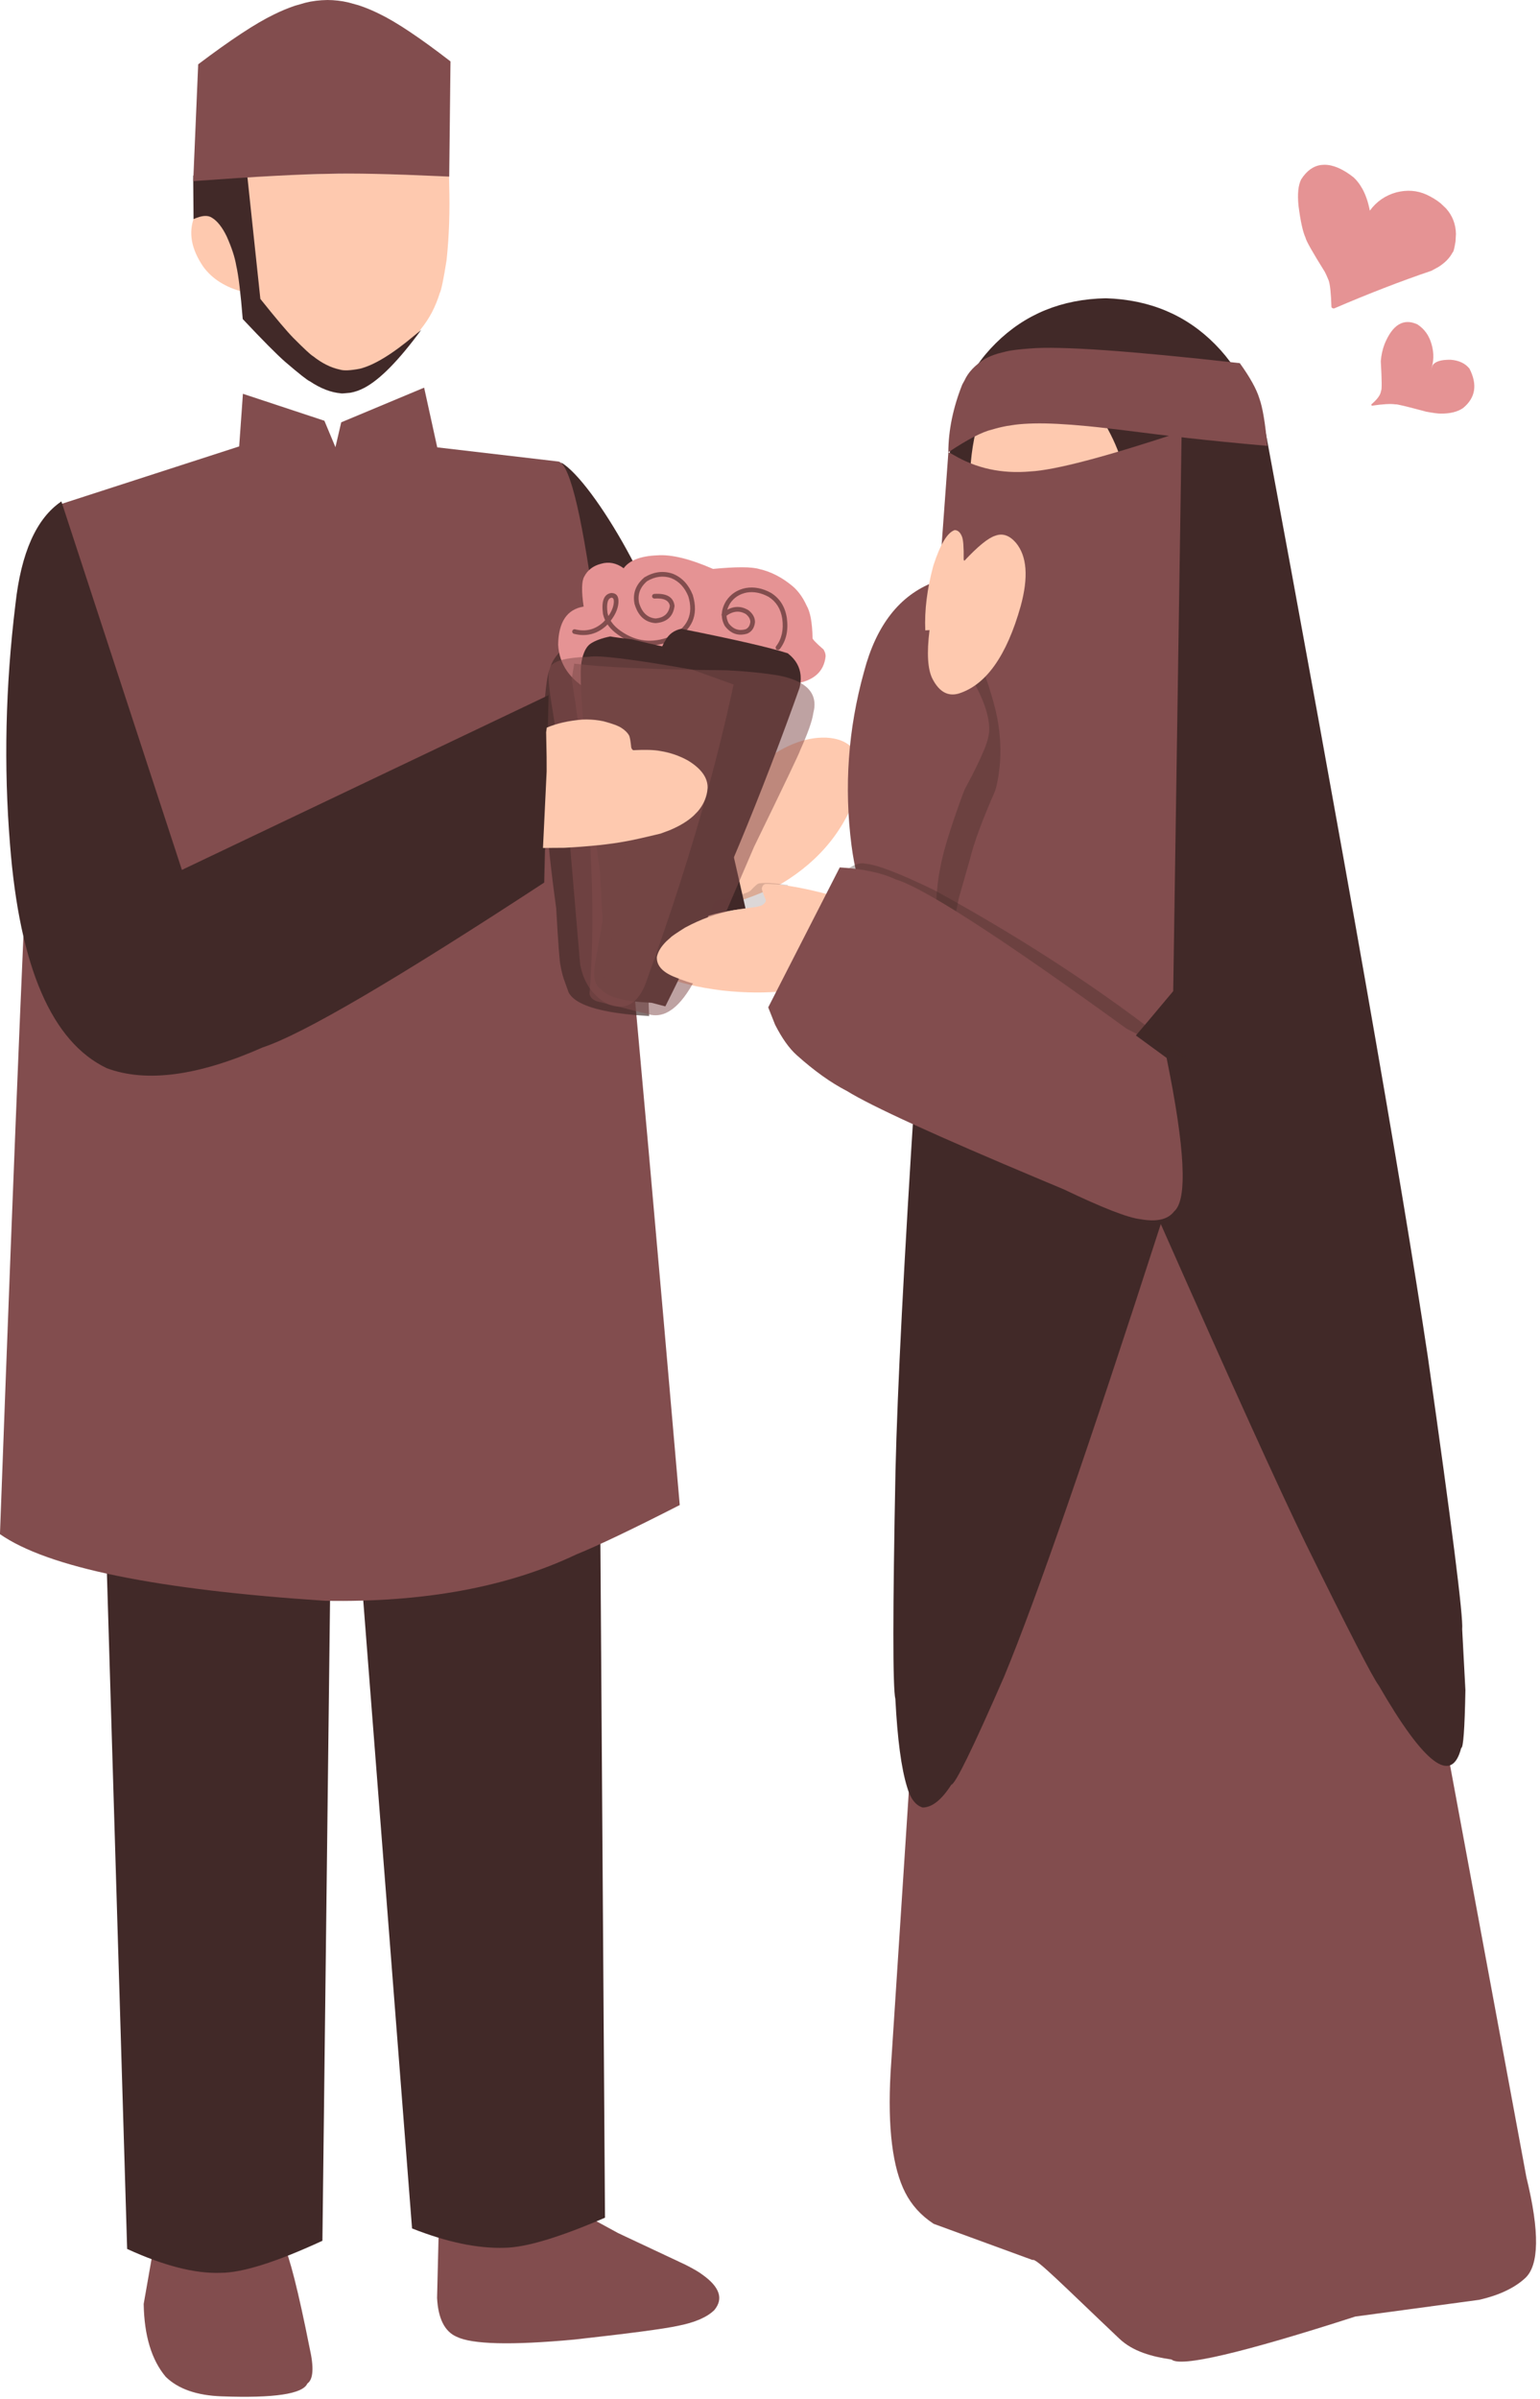 <?xml version="1.0" encoding="UTF-8"?><svg xmlns="http://www.w3.org/2000/svg" xmlns:xlink="http://www.w3.org/1999/xlink" height="1776.0" preserveAspectRatio="xMidYMid meet" version="1.0" viewBox="-43.6 -116.6 1140.7 1776.0" width="1140.7" zoomAndPan="magnify"><g><g fill="#fec9af" id="change1_5"><path d="M465.153,460.676Q478.205,442.361,507.613,430.103Q515.139,427.913,517.402,431.887Q519.499,434.365,515.953,447.901Q516.212,450.288,517.657,450.275Q544.307,428.567,568.394,429.425Q598.148,431.099,592.674,465.5Q578.902,511.31,535.36,537.461Q476.038,566.488,445.713,550.277 Z"/></g><g fill="#412928" id="change2_10"><path d="M223.581,254.047L231.153,510.304L481.28,435.738L509.471,559.63Q321.541,639.924,264.313,645.845Q189.798,660.055,160.158,621.9Q139.281,590.973,138.893,539.933Q138.506,488.894,148.858,436.229Q176.065,289.232,223.581,254.047"/></g><g fill="#412928" id="change2_9"><path d="M372.214,225.869C395.959,239.796,449.468,331.228,454.814,380.965C457.987,410.478,456.055,433.532,451.197,450.254C446.796,465.401,438.918,476.51,426.7,483.34 Z"/></g><g fill="#824d4e" id="change3_2"><path d="M382.417,1519.085L414.336,1536.475L463.984,1559.79Q473.116,1564.407,476.932,1567.377Q495.824,1580.919,485.552,1593.376Q477.493,1601.359,458.513,1605.094Q442.576,1608.523,381.56,1615.266Q311.789,1621.691,294.469,1613.091Q281.344,1607.266,280.142,1584.409L282.829,1475.228 Z"/></g><g fill="#824d4e" id="change3_9"><path d="M166.092,1543.949Q173.276,1558.74,185.722,1621.392Q190.698,1643.162,184.069,1647.777Q179.011,1659.41,120.615,1657.276Q92.947,1656.307,79.14,1642.798Q63.432,1624.108,62.827,1588.892L86.359,1454.87 Z"/></g><g fill="#412928" id="change2_8"><path d="M67.325,718.046L26.623,749.001L50.578,1548.169Q91.432,1566.873,119.725,1565.846Q143.668,1565.905,195.214,1542.124L204.131,793.78L261.61,1532.973Q300.249,1548.266,330.226,1547.3Q353.899,1546.919,404.528,1525.031L398.797,685.978L67.325,718.046"/></g><g fill="#824d4e" id="change3_4"><path d="M270.559,170.357L209.149,196.026L204.864,214.426L196.681,194.863L136.337,174.911L133.562,213.855L0.471,256.901Q-11.531,292.368,-19.013,430.097Q-26.231,546.413,-43.63,1019.037Q9.358,1056.043,197.226,1068.37Q306.948,1070.34,383.194,1034.096Q407.217,1024.384,459.891,997.496Q408.941,409.32,398.664,347.817Q383.256,228.642,370.227,225.064L280.265,214.553L270.559,170.357"/></g><g fill="#fec9af" id="change1_6"><path d="M288.964,10.141L289.118,19.877Q289.987,49.429,287.202,75.881Q283.857,97.057,282.133,100.397Q279.775,108.002,276.301,114.66Q272.793,121.289,268.169,126.972Q266.402,130.276,252.291,142.319Q237.697,153.953,205.177,169.591L144.599,112.212L139.536,13.214L288.964,10.141"/></g><g fill="#fec9af" id="change1_2"><path d="M126.328,37.966Q103.788,33.881,100.387,43.843Q93.515,61.203,107.016,80.906Q116.964,94.46,136.58,99.476Q156.22,103.603,169.272,95.739 Z"/></g><g fill="#412928" id="change2_15"><path d="M268.35,127.665L263.792,131.389Q238.715,152.515,222.936,156.346Q212.386,158.388,208.042,156.963Q198.121,154.858,188.305,147.087Q185.84,145.764,173.618,133.483Q166.288,125.973,149.254,104.673L139.24,10.445L99.5,13.377L99.757,45.607Q108.752,41.513,113.298,44.526Q119.315,48.091,124.32,58.403Q129.814,70.636,131.419,80.144Q133.835,90.569,136.2,119.579Q158.394,143.166,167.642,151.254Q183.017,164.439,185.908,165.661Q197.874,173.645,208.917,174.555Q208.937,174.873,215.936,174.133Q221.126,173.169,226.103,170.575Q243.524,161.494,268.35,127.665"/></g><g fill="#824d4e" id="change3_11"><path d="M289.139,14.134L283.149,13.86Q227.209,11.281,200.382,12.063Q169.091,12.426,99.522,17.469L103.203,-68.993Q139.188,-96.151,158.984,-105.711Q166.907,-109.664,174.784,-112.325L182.648,-114.582Q190.136,-116.473,199.009,-116.596Q206.732,-116.57,214.393,-114.807L222.041,-112.69Q229.676,-110.178,237.266,-106.404Q256.253,-97.284,290.085,-71.146L289.139,14.134"/></g><g fill="#412928" fill-opacity=".184" id="change2_4"><path d="M373.587,448.233Q382.075,465.571,375.903,482.793Q369.216,504.065,348.093,527.621Q304.429,568.892,265.571,556.726 Z"/></g><g fill="#412928" fill-opacity=".184" id="change2_6"><path d="M540.158,538.494Q523.984,536.332,518.935,537.327Q517.473,537.097,512.276,542.758Q510.586,543.911,508.318,544.629Q507.121,545.459,477.411,552.465Q471.054,554.171,466.118,556.233Q445.581,564.364,432.296,582.537Q419.328,601.762,440.559,607.321Q455.223,610.647,501.202,595.982 Z"/></g><g fill="#412928" id="change2_2"><path d="M1.863,254.581L91.138,527.344L362.754,397.992L359.507,536.711Q194.955,644.331,151.158,658.664Q79.381,690.448,35.501,674.133Q-25.51,644.99,-36.166,508.688Q-43.278,421.607,-32.188,330.868Q-25.892,273.341,1.863,254.581"/></g><g fill="#824d4e" id="change3_12"><path d="M648.028,314.378Q609.94,329.099,596.377,380.703Q578.737,444.134,587.122,509.205Q599.621,606.479,701.504,677.616 Z"/></g><g fill="#824d4e" id="change3_6"><path d="M950.569,759.108L1087.026,1495.113C1097.026,1535.894,1096.318,1560.255,1086.211,1569.668C1079.057,1576.331,1068.086,1582.191,1051.904,1585.852L960.306,1598.201C876.103,1625.303,830.716,1635.903,824.143,1630C809.552,1627.908,795.559,1624.089,785.489,1614.557C743.91,1575.202,723.701,1554.566,721.246,1556.359L647.963,1529.56C638.277,1523.22,631.503,1515.399,626.922,1506.454C617.608,1488.264,613.751,1458.763,616.061,1417.58L651.553,871.381C647.241,642.351,683.915,685.398,722.413,599.364 Z"/></g><g fill="#412928" id="change2_11"><path d="M826.557,172.526L890.138,183.082Q984.101,688.095,1014.024,887.804Q1040.854,1076.291,1039.45,1089.417L1041.849,1134.571Q1041.051,1177.506,1038.722,1177.336Q1028.205,1218.681,977.698,1131.106Q971.203,1122.811,923.377,1025.637Q894.299,965.941,816.217,789.522Q736.04,1037.95,700.113,1124.634Q665.382,1204.193,661.054,1204.506Q650.325,1221.306,639.833,1221.403Q631.897,1218.997,628.273,1206.183Q621.882,1185.549,619.612,1141.114Q616.613,1128.406,619.698,972.145Q623.986,790.216,669.357,202.508L826.557,172.526"/></g><g fill="#412928" id="change2_7"><path d="M889.635,219.641L888.501,235.215Q880.79,282.258,844.478,310.288Q807.916,338.293,758.611,332.69Q711.568,324.978,683.538,288.667Q674.558,276.93,668.778,263.115L663.935,248.919Q659.96,234.272,660.002,218.374Q661.502,169.591,694.079,137.372Q726.655,105.153,775.452,104.191Q824.235,105.691,856.454,138.268Q888.673,170.844,889.635,219.641"/></g><g fill="#fec9af" id="change1_8"><path d="M733.015,303.339L726.456,301.221Q696.788,291.88,686.843,278.319Q682.647,273.173,679.802,266.298L677.369,258.893L675.763,250.432L675.038,240.884Q674.558,220.021,680.456,197.308Q683.371,186.259,687.675,176.592L692.292,167.578L697.534,159.869L703.367,153.774L709.758,149.599L717.726,147.571L726.095,148.667L733.665,151.855Q741.369,156.076,748.992,163.364L756.443,171.151Q763.797,179.572,770.155,189.459Q790.432,221.126,790.812,247.317L789.895,255.063L787.739,262.051L784.468,268.357Q780.639,274.321,775.075,279.225Q773.005,282.112,755.718,292.305Q752.347,294.397,733.015,303.339"/></g><g fill="#824d4e" id="change3_5"><path d="M658.886,218.128L662.376,219.965Q687.744,235.164,719.489,232.394Q746.955,230.986,831.653,202.926L825.416,617.095Q785.002,665.697,768.743,682.293Q741.799,709.337,737.153,711.782Q707.313,737.198,683.845,725.572Q661.755,718.91,628.969,628.552L658.886,218.128"/></g><g fill="#824d4e" id="change3_7"><path d="M669.156,168.059L670.796,165.082Q674.942,155.894,686.032,149.029Q689.985,146.826,695.482,145.14L701.461,143.615Q706.529,142.327,719.097,141.38Q752.558,138.476,874.755,152.233Q886.077,167.955,889.246,178.389Q892.859,188.363,895.102,213.456Q861.751,210.494,836.514,207.684Q816.855,205.479,784.463,201.345Q765.56,199.133,761.831,198.845Q737.802,196.51,722.32,196.852Q714.075,197.042,708.144,197.819L702.119,198.741Q696.337,199.809,691.348,201.354Q680.356,203.834,658.842,218.165Q658.931,193.818,669.156,168.059"/></g><g fill="#412928" fill-opacity=".341" id="change2_13"><path d="M673.877,381.699Q689.974,408.24,689.104,424.92Q688.536,430.787,685.544,438.01Q680.423,450.367,671.358,466.994Q670.067,469.524,666.197,480.615Q655.213,511.582,652.784,526.352Q648.114,548.557,650.423,585.265Q653.42,596.24,658.464,583.865Q658.774,586.491,666.679,548.024L674.955,518.987Q679.369,500.984,693.296,469.313Q695.627,462.707,696.818,450.936Q698.654,433.834,694.951,414.131Q690.65,393.811,679.485,366.081 Z"/></g><g fill="#412928" fill-opacity=".341" id="change2_5"><path d="M574.739,535.546Q588.543,520.511,597.397,522.734Q610.006,523.717,648.51,542.376Q756.81,601.652,839.077,669.282 Z"/></g><g fill="#fec9af" id="change1_3"><path d="M583.999,549.387Q542.959,537.401,523.322,537.776Q521.318,538.228,520.811,540.6Q520.071,541.154,523.602,549.575Q523.92,551.283,521.364,553.193Q520.369,554.012,516.132,554.826Q497.611,557.051,485.951,559.914Q472.252,563.486,464.489,567.118Q440.786,578.586,437.793,591.208Q436.231,609.647,491.572,616.632Q542.739,622.09,573.548,607.162 Z"/></g><g fill="#fec9af" id="change1_1"><path d="M641.78,350.022Q640.782,327.887,647.701,302.24Q655.352,278.527,663.53,275.806Q667.009,275.827,668.895,280.497Q670.405,283.945,670.203,297.49Q670.306,298.391,670.79,298.454Q685.796,282.449,693.482,280.019Q701.637,276.859,708.845,285.117Q721.243,299.901,712.425,332.115Q696.896,387.248,666.541,396.791Q654.524,400.284,647.104,385.921Q641.72,375.345,644.918,349.855 Z"/></g><g fill="#824d4e" id="change3_1"><path d="M744.149,763.714L727.468,756.726Q610.911,707.846,583.835,691.066Q565.978,681.889,546.645,664.547Q538.216,657.088,530.49,641.862L525.432,629.095L578.421,525.505Q604.205,527.057,619.752,534.319Q654.841,544.899,820.499,666.502Q841.11,767.236,826.128,780.091Q819.205,789.214,800.944,785.874Q787.361,784.353,744.149,763.714"/></g><g fill="#e59394" id="change4_1"><path d="M937.405,5.367L935.155,5.501Q926.324,6.569,920.201,16.189Q916.933,22.596,918.201,35.538Q920.404,52.799,923.406,59.323Q924.069,62.833,937.653,84.557Q938.605,86.259,940.441,90.694Q942.138,94.949,942.622,110.804Q943.377,111.835,944.563,111.733Q982.627,95.381,1016.711,83.828L1021.973,80.945Q1029.196,76.359,1032.402,70.199Q1033.255,70.045,1034.524,62.119L1034.834,56.504Q1034.598,45.64,1027.517,37.714L1023.549,33.935Q1019.153,30.34,1013.046,27.479Q1002.628,22.748,990.644,25.806Q978.429,29.211,971.044,39.357Q969.26,29.958,965.563,23.223L963.595,20.023Q961.507,16.989,958.94,14.622Q947.139,5.35,937.405,5.367 Z"/></g><g fill="#e59394" id="change4_4"><path d="M1017.506,153.941Q1020.181,149.525,1030.989,149.71Q1040.169,150.431,1044.862,156.289Q1053.935,174.076,1040.133,185.444Q1033.959,189.68,1023.609,189.554Q1020.678,189.616,1012.731,188.132Q990.618,182.184,990.102,182.74Q984.67,181.901,972.601,183.719Q971.903,183.181,972.304,182.645Q978.929,177.025,979.36,172.649Q980.382,171.813,979.164,150.711Q979.753,143.815,981.989,138.029Q990.878,116.442,1006.291,123.518Q1013.989,128.523,1016.688,137.922Q1019.824,148.393,1016.021,157.93 Z"/></g><g fill="#412928" fill-opacity=".663" id="change2_3"><path d="M391.388,357.681L388.059,357.84Q375.077,359.112,367.374,370.557Q364.76,374.091,363.011,380.413Q361.455,384.371,359.986,400.577Q359.435,406.998,359.585,434.211Q359.954,462.224,361.329,488.259Q362.422,512.471,368.371,555.601Q370.635,595.643,371.628,598.314Q372.433,603.152,373.87,607.644L377.578,618.003Q379.469,621.639,384.141,624.552Q398.16,633.291,437.216,635.529L426.843,372.172Q410.491,356.212,391.388,357.681"/></g><g fill="#e59394" id="change4_5"><path d="M547.444,375.328Q559.861,351.848,539.318,334.722Q533.338,330.014,520.091,330.03Q505.238,319.867,500.783,320.085Q497.943,319.567,493.998,320.698Q491.969,321.042,483.899,326.318Q481.683,327.284,479.485,326.759Q477.675,326.006,477.008,325.128Q472.535,319.779,470.109,317.619Q468.226,315.964,466.05,314.669Q460.902,311.603,454.73,312.568Q447.846,312.95,435.119,326.664Q434.735,327.646,420.874,327.391Q416.219,328.2,414,329.793Q405.399,335.026,401.622,347.863Q396.785,365.104,404.759,378.825Q409.289,387.856,430.842,398.114 Z"/></g><g fill="#e59394" id="change4_2"><path d="M393.176,394.681Q371.027,382.298,369.821,360.684Q370.221,335.405,388.708,332.423Q386.18,315.072,389.214,310.108Q392.903,302.993,401.473,300.757Q410.256,298.125,418.353,304.043Q424.809,295.215,443.175,294.493Q458.823,293.302,484.56,304.54Q510.275,302.054,518.819,304.63Q532.118,307.611,544.021,317.763Q549.996,323.127,553.821,331.623Q557.926,338.554,558.271,355.411Q557.574,356.586,566.41,364.178Q568.058,366.998,567.941,369.322Q566.044,386.577,544.437,389.652 Z"/></g><g fill="#824d4e" id="change3_13"><path d="M534.016,363.84L534.016,363.84Q541.095,354.693,539.233,340.922L539.229,340.894Q537.343,328.477,527.558,322.305L527.465,322.25Q518.008,317.088,508.849,318.661L508.807,318.669Q499.447,320.52,494.314,328.167L494.27,328.236Q488.431,337.901,493.223,346.644C493.265,346.722,493.313,346.795,493.367,346.865L493.367,346.865Q499.933,355.418,509.846,352.444C509.915,352.423,509.983,352.398,510.049,352.368L510.049,352.368Q514.897,350.217,515.612,344.096C515.619,344.037,515.623,343.977,515.623,343.917L515.623,343.917Q515.682,339.066,511,335.257C510.939,335.208,510.875,335.162,510.808,335.122L510.808,335.122Q501.416,329.409,491.541,337.107C490.792,337.691,490.659,338.771,491.242,339.52C491.826,340.269,492.906,340.403,493.655,339.819L493.655,339.819Q501.658,333.58,509.022,338.059L508.83,337.924Q512.224,340.685,512.185,343.876L512.197,343.697Q511.709,347.87,508.655,349.226L508.858,349.15Q501.216,351.443,496.094,344.771L496.238,344.992Q492.398,337.984,497.213,330.014L497.169,330.083Q501.509,323.617,509.474,322.042L509.431,322.05Q517.411,320.679,525.817,325.268L525.724,325.213Q534.18,330.547,535.83,341.411L535.826,341.383Q537.495,353.727,531.297,361.735C530.716,362.486,530.854,363.566,531.604,364.147C532.355,364.728,533.435,364.59,534.016,363.84 Z"/></g><g fill="#824d4e" id="change3_8"><path d="M441.225,326.471L441.225,326.471Q451.7,325.77,452.617,332.134L452.615,331.658Q451.416,340.469,441.823,341.239L442.105,341.239Q432.921,340.465,429.723,329.516L429.76,329.668Q427.913,320.202,435.845,313.491L435.611,313.658Q444.628,308.318,453.603,311.352L453.509,311.317Q462.219,314.841,466.288,324.941L466.238,324.8Q472.324,344.771,452.664,354.643L452.8,354.582Q433.162,362.391,416.217,350.496L416.208,350.49Q408.141,344.908,406.391,337.148L406.419,337.303Q405.002,326.522,409.533,325.786L409.242,325.808Q411.115,325.826,411.089,328.615L411.089,328.615Q411.079,329.755,410.797,331.264L410.803,331.234Q409.52,337.474,403.164,344.056L403.241,343.981Q394.225,352.22,382.39,349.252C381.469,349.021,380.535,349.58,380.304,350.501C380.073,351.422,380.632,352.356,381.553,352.587L381.553,352.587Q395.18,356.004,405.561,346.519L405.638,346.444Q412.687,339.144,414.17,331.926L414.176,331.895Q414.514,330.088,414.527,328.646L414.527,328.646Q414.584,322.419,409.274,322.37C409.176,322.369,409.079,322.377,408.982,322.392L408.982,322.392Q401.158,323.663,403.01,337.751C403.017,337.802,403.026,337.854,403.037,337.905L403.037,337.905Q405.082,346.972,414.251,353.317L414.242,353.31Q432.707,366.272,454.07,357.777C454.116,357.758,454.162,357.738,454.206,357.716L454.206,357.716Q476.458,346.542,469.527,323.798C469.512,323.75,469.496,323.703,469.477,323.657L469.477,323.657Q464.862,312.202,454.798,308.13L454.704,308.095Q444.234,304.555,433.859,310.699C433.776,310.748,433.698,310.804,433.624,310.866L433.624,310.866Q424.152,318.88,426.386,330.327C426.396,330.378,426.408,330.429,426.423,330.48L426.423,330.48Q430.282,343.693,441.816,344.665C441.91,344.673,442.004,344.673,442.098,344.666L442.098,344.666Q454.45,343.674,456.021,332.121C456.043,331.963,456.042,331.802,456.02,331.644L456.02,331.644Q454.649,322.127,440.996,323.04C440.048,323.104,439.332,323.923,439.395,324.87C439.458,325.818,440.278,326.534,441.225,326.471 Z"/></g><g fill="#412928" id="change2_12"><path d="M539.925,367.005L542.488,369.229Q549.583,376.125,549.519,385.721Q549.498,388.92,548.681,392.418Q546.429,398.768,544.156,405.066Q499.176,529.199,449.215,628.375L439.003,625.705Q423.253,624.954,414.835,622.604Q406.261,620.586,402.164,616.3Q394.779,611.591,396.896,598.282Q412.566,510.356,417.793,474.493Q421.157,456.6,442.285,374.879Q445.986,362.366,449.539,357.083Q453.178,350.547,460.977,348.862Q520.258,360.661,539.925,367.005 Z"/></g><g fill="#412928" id="change2_14"><path d="M454.654,362.703L404.46,594.34L400.851,529.322Q394.369,482.079,388.232,417.074Q386.411,389.243,386.601,384.201Q386.331,375.955,387.7,370.59Q389.847,362.278,394.19,359.633Q399.301,356.382,408.418,354.525Q412.868,355.339,424.495,356.671Q453.367,363.812,454.654,362.703 Z"/></g><g fill="#412928" fill-opacity=".271" id="change2_1"><path d="M449.076,359.043Q444.284,417.543,429.052,501.808Q411.89,588.314,409.015,606.912Q407.985,611.832,405.414,612.683Q403.15,613.647,403.376,609.207Q403.23,608.327,404.257,602.736Q411.363,568.489,411.111,568.542Q422.674,492.287,424.384,485.497Q431.098,450.497,445.017,386.694Q446.405,380.219,449.004,364.493 Z"/></g><g fill="#824d4e" fill-opacity=".522" id="change3_10"><path d="M381.748,374.655Q414.746,378.812,494.922,379.562Q518.058,380.869,533.285,383.47Q564.511,389.617,558.84,411.221Q557.65,419.843,549.115,438.724Q548.934,440.478,514.927,510.292Q471.861,611.036,471.421,608.08Q454.998,639.651,436.494,634.122L398.497,624.611Q393.995,622.978,393.057,619.295Q400.916,519.506,379.88,385.953 Z"/></g><g fill="#824d4e" fill-opacity=".522" id="change3_3"><path d="M499.787,390.106Q478.221,491.039,436.135,607.108Q427.778,634.171,407.655,627.171Q390.219,618.594,386.11,597.315L376.887,488.625Q376.799,477.563,364.078,398.926Q361.836,382.922,363.18,380.176Q362.562,370.42,392.602,369.607Q403.532,367.539,469.203,379.105 Z"/></g><g fill="#e59394" id="change4_3"><path d="M455.314,466.395Q453.976,457.657,447.115,450.333Q440.283,443.987,434.983,446.226Q428.289,450.086,431.07,460.957Q432.367,464.91,435.116,469.4L447.891,488.662Q449.675,490.361,452.236,489.123L464.832,480.114Q472.796,473.775,474.885,467.494Q478.155,453.705,469.012,452.291Q464.734,451.02,455.748,466.178 Z"/></g><g fill="#fec9af" id="change1_4"><path d="M390.79,415.979L387.695,416.054Q372.298,417.346,361.402,422.033L360.943,425.442Q361.431,447.344,361.317,454.342L358.595,511.091L374.492,510.979Q402.982,509.428,419.696,506.216Q425.595,505.312,445.727,500.455L452.285,498.008Q463.337,493.436,470.083,487.283L473.187,484.108Q476.021,480.834,477.779,477.165Q479.537,473.496,480.219,469.432L480.516,466.606Q480.582,463.815,479.715,461.16Q478.849,458.506,477.052,455.989Q473.457,450.955,466.137,446.47Q456.599,441.101,445.461,439.329Q438.771,438.034,425.449,438.723Q424.556,438.397,423.966,436.773Q423.264,429.534,422.351,427.769Q420.68,424.843,416.986,422.42Q413.523,419.98,403.437,417.324Q397.515,416.045,390.79,415.979 Z"/></g><g fill="#fec9af" id="change1_7"><path d="M504.462,556.473L499.908,557.183Q481.708,560.424,463.775,570.091Q454.068,576.19,453.118,577.395Q450.185,579.82,448.078,582.233Q443.866,587.058,442.958,591.832Q442.539,600.71,454.758,606.068Q466.887,611.177,474.661,612.507Q479.361,613.493,484.598,614.177Q486.881,614.708,501.518,615.548L504.462,556.473"/></g></g></svg>